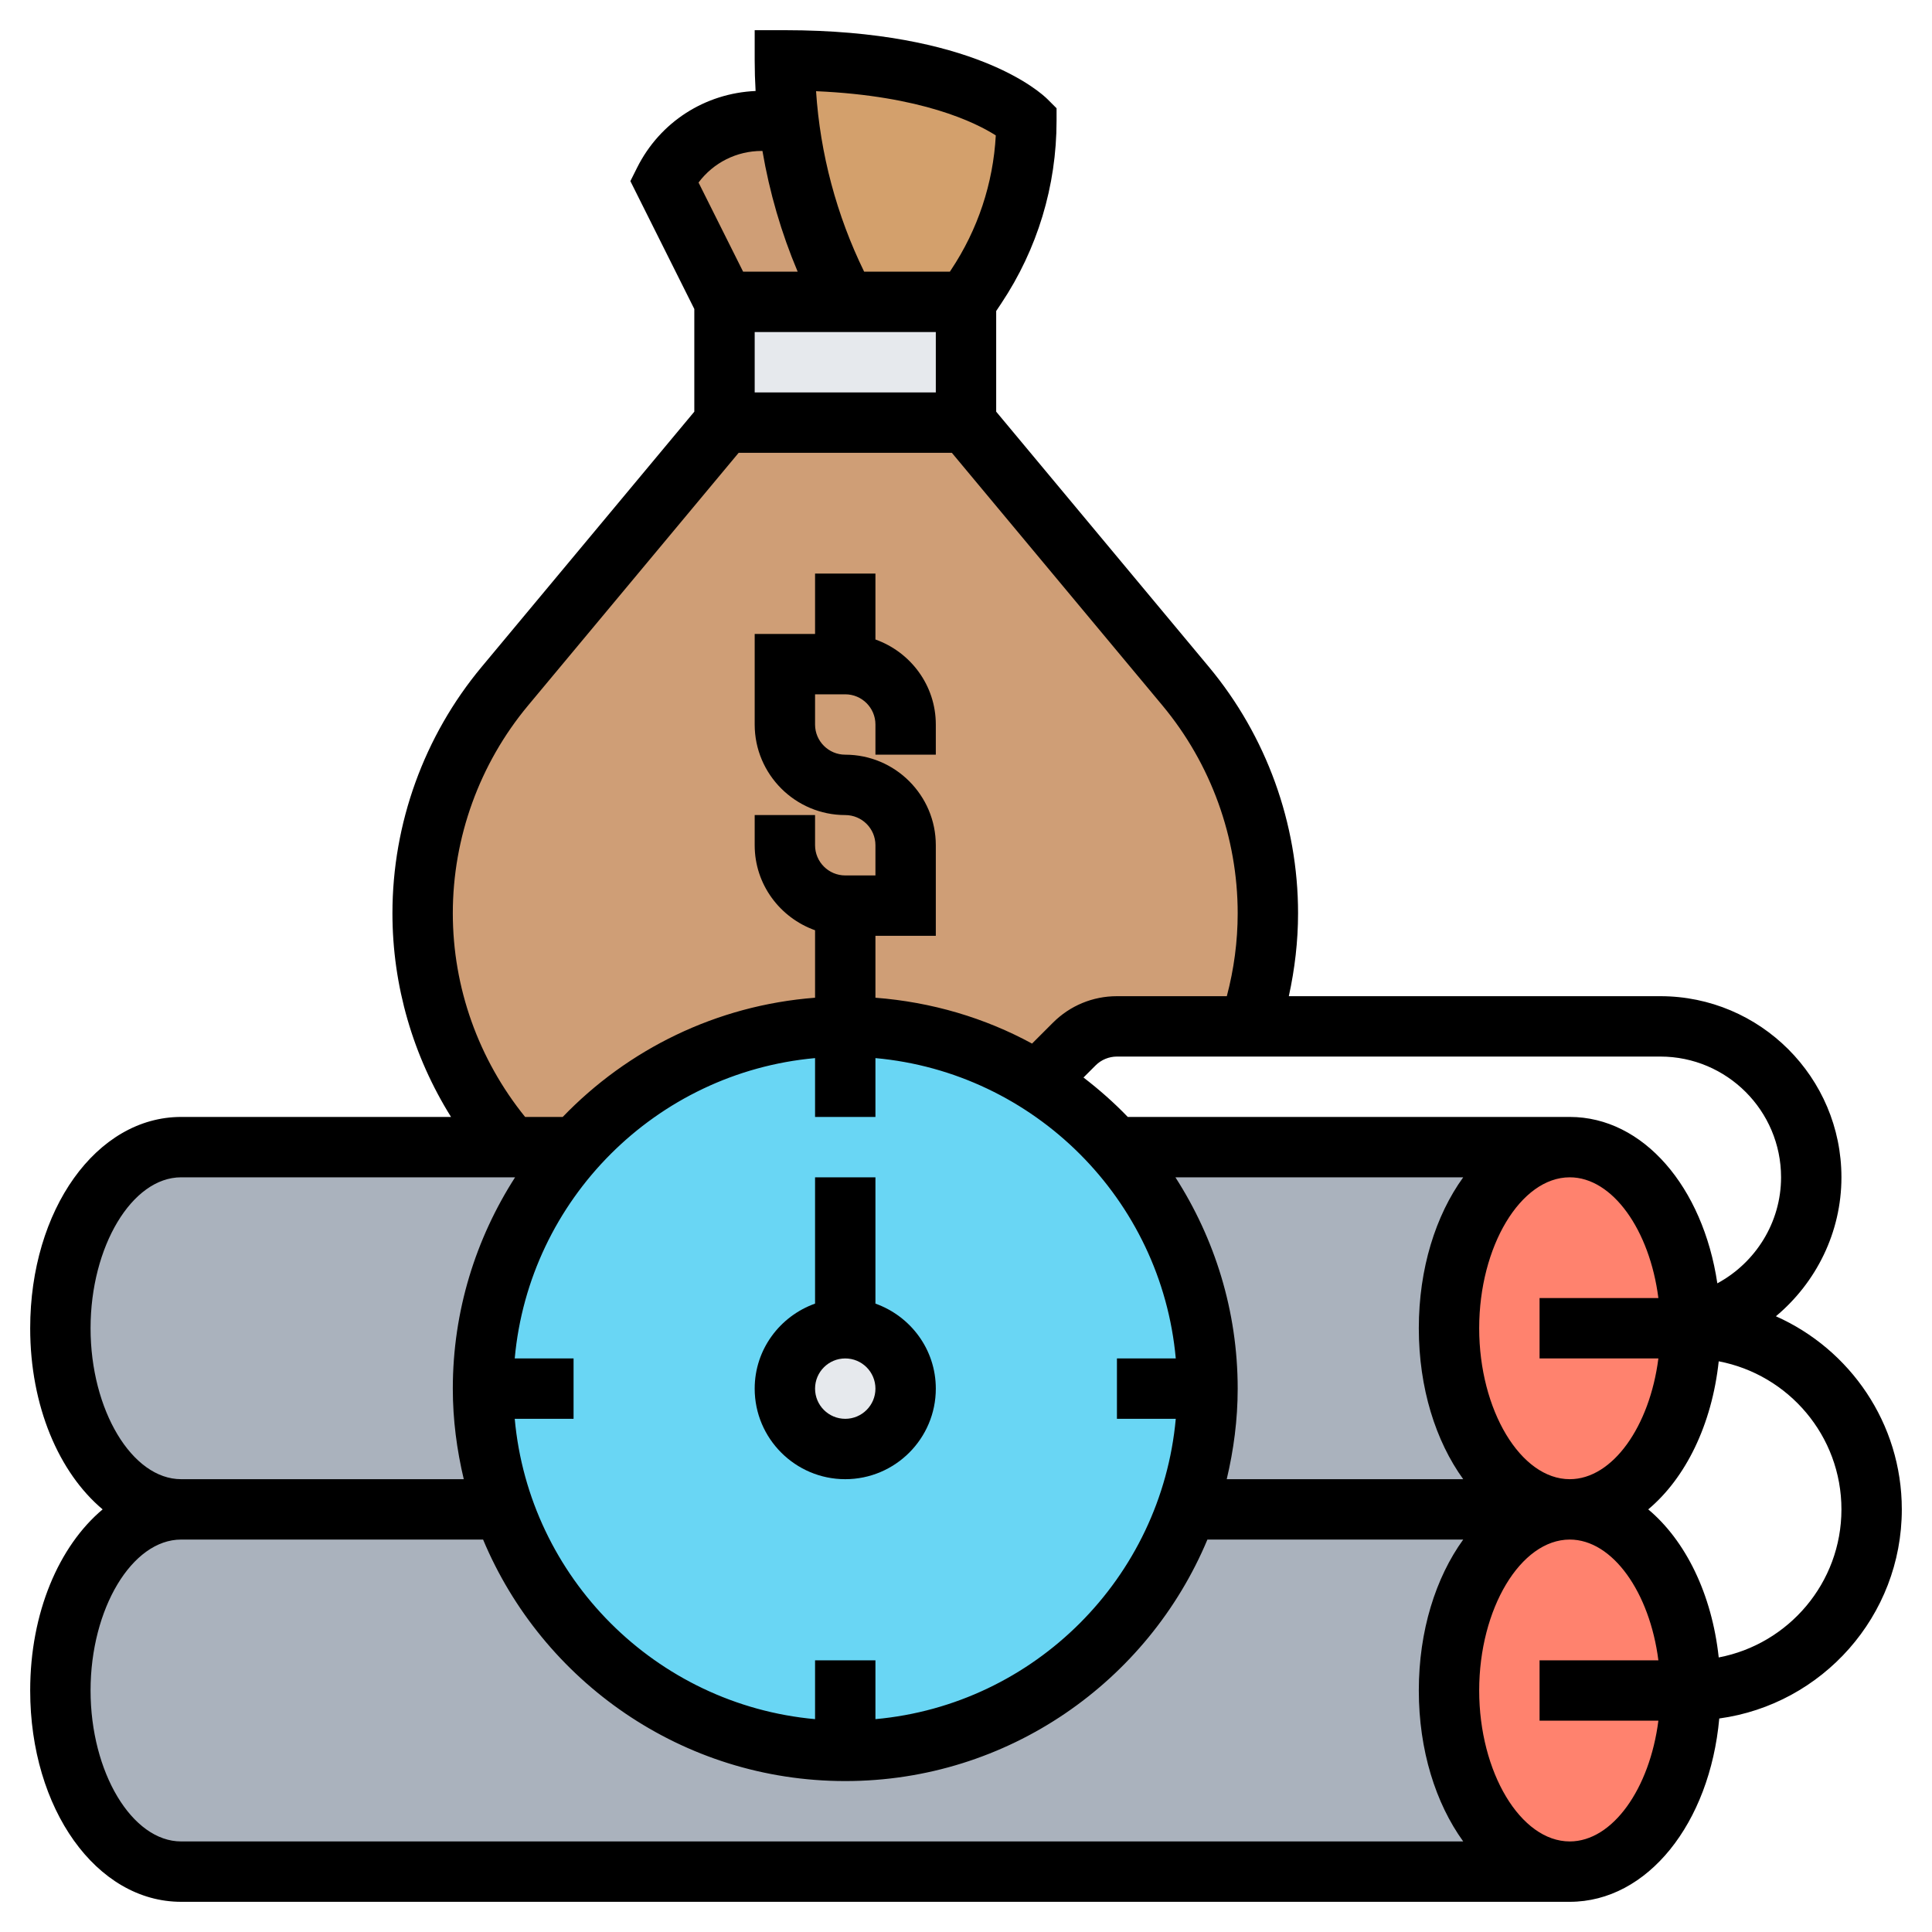 <?xml version="1.0" encoding="UTF-8"?> <svg xmlns="http://www.w3.org/2000/svg" id="_x33_0" height="512" viewBox="0 0 64 64" width="512"> <g> <g> <g> <path d="m16.92 38h2.13c-1.9 2.12-3.05 4.93-3.05 8 0 1.4.24 2.75.68 4h-10.68c-2.21 0-4-2.69-4-6s1.79-6 4-6z" fill="#aab2bd"></path> </g> <g> <path d="m52 50c-2.21 0-4 2.69-4 6s1.79 6 4 6h-46c-2.21 0-4-2.69-4-6s1.79-6 4-6h10.68c1.65 4.66 6.09 8 11.32 8s9.67-3.34 11.32-8z" fill="#aab2bd"></path> </g> <g> <path d="m36.95 38h15.05c-2.21 0-4 2.69-4 6s1.79 6 4 6h-12.68c.44-1.25.68-2.6.68-4 0-3.08-1.15-5.88-3.05-8z" fill="#aab2bd"></path> </g> <g> <ellipse cx="52" cy="56" fill="#ff826e" rx="4" ry="6"></ellipse> </g> <g> <path d="m56 44c0 3.31-1.79 6-4 6s-4-2.69-4-6 1.79-6 4-6c2.19 0 3.96 2.64 4 5.9z" fill="#ff826e"></path> </g> <g> <path d="m32 10v4h-8v-4h4z" fill="#e6e9ed"></path> </g> <g> <path d="m34 4c0 1.96-.58 3.87-1.66 5.5l-.34.5h-4l-.21-.42c-.88-1.76-1.44-3.64-1.67-5.58-.08-.66-.12-1.33-.12-2 3 0 5 .5 6.25 1s1.75 1 1.75 1z" fill="#d3a06c"></path> </g> <g> <path d="m27.79 9.58.21.42h-4l-2-4c.61-1.23 1.87-2 3.24-2h.88c.23 1.94.79 3.82 1.67 5.58z" fill="#cf9e76"></path> </g> <g> <path d="m28 34c-3.56 0-6.75 1.54-8.95 4h-2.13c-1.82-2.07-2.92-4.78-2.92-7.75 0-1.37.24-2.73.7-4s1.14-2.47 2.02-3.52l7.28-8.73h8l7.28 8.73c1.76 2.11 2.72 4.77 2.72 7.52 0 1.31-.21 2.57-.61 3.75h-4.39c-.53 0-1.04.21-1.41.59l-1.23 1.22c-1.84-1.15-4.02-1.81-6.36-1.81z" fill="#cf9e76"></path> </g> <g> <path d="m40 46c0 1.4-.24 2.75-.68 4-1.65 4.66-6.09 8-11.32 8s-9.67-3.34-11.32-8c-.44-1.25-.68-2.6-.68-4 0-3.07 1.15-5.88 3.05-8 2.2-2.46 5.39-4 8.95-4 2.34 0 4.52.66 6.36 1.81.96.61 1.83 1.35 2.59 2.19 1.9 2.12 3.05 4.92 3.05 8z" fill="#69d6f4"></path> </g> <g> <circle cx="28" cy="46" fill="#e6e9ed" r="2"></circle> </g> </g> <g> <path d="m31 46c0-1.302-.839-2.402-2-2.816v-4.184h-2v4.184c-1.161.414-2 1.514-2 2.816 0 1.654 1.346 3 3 3s3-1.346 3-3zm-3 1c-.552 0-1-.448-1-1s.448-1 1-1 1 .448 1 1-.448 1-1 1z"></path> <path d="m63 50c0-2.852-1.718-5.307-4.171-6.397 1.332-1.113 2.171-2.778 2.171-4.603 0-3.309-2.691-6-6-6h-12.306c.197-.899.306-1.817.306-2.747 0-2.976-1.049-5.874-2.954-8.161l-7.046-8.455v-3.334l.168-.252c1.198-1.798 1.832-3.891 1.832-6.051v-.414l-.293-.293c-.234-.234-2.473-2.293-8.707-2.293h-1v1c0 .338.01.677.03 1.014-1.676.074-3.168 1.027-3.924 2.538l-.224.448 2.118 4.236v3.401l-7.046 8.456c-1.905 2.286-2.954 5.184-2.954 8.16 0 2.404.684 4.735 1.941 6.747h-8.941c-2.804 0-5 3.075-5 7 0 2.58.953 4.786 2.4 6-1.447 1.214-2.4 3.42-2.4 6 0 3.925 2.196 7 5 7h46c2.578 0 4.638-2.603 4.953-6.073 3.409-.467 6.047-3.392 6.047-6.927zm-11-1c-1.626 0-3-2.29-3-5s1.374-5 3-5c1.421 0 2.649 1.75 2.936 4h-3.936v2h3.936c-.287 2.25-1.515 4-2.936 4zm-25 6v1.949c-5.268-.478-9.472-4.681-9.949-9.949h1.949v-2h-1.949c.478-5.268 4.681-9.472 9.949-9.949v1.949h2v-1.949c5.268.478 9.472 4.681 9.949 9.949h-1.949v2h1.949c-.478 5.268-4.681 9.472-9.949 9.949v-1.949zm11.937-16h9.534c-.912 1.261-1.471 3.022-1.471 5s.559 3.739 1.471 5h-7.834c.229-.965.363-1.966.363-3 0-2.578-.764-4.977-2.063-7zm20.063 0c0 1.496-.846 2.829-2.111 3.512-.475-3.186-2.451-5.512-4.889-5.512h-14.641c-.454-.472-.946-.906-1.467-1.306l.401-.401c.186-.187.444-.293.707-.293h18c2.206 0 4 1.794 4 4zm-26.013-34.514c-.087 1.591-.595 3.122-1.483 4.455l-.039.059h-2.839c-.911-1.863-1.458-3.908-1.593-5.979 3.503.151 5.293 1.043 5.954 1.465zm-1.987 6.514v2h-6v-2zm-5.764-6h.021c.234 1.372.625 2.718 1.167 4h-1.807l-1.477-2.953c.49-.655 1.257-1.047 2.096-1.047zm-10.236 25.253c0-2.509.885-4.952 2.491-6.88l6.978-8.373h7.062l6.978 8.372c1.606 1.929 2.491 4.372 2.491 6.881 0 .934-.124 1.854-.36 2.747h-3.64c-.801 0-1.555.313-2.121.879l-.691.691c-1.563-.85-3.323-1.376-5.188-1.519v-2.051h2v-3c0-1.654-1.346-3-3-3-.552 0-1-.448-1-1v-1h1c.552 0 1 .448 1 1v1h2v-1c0-1.302-.839-2.402-2-2.816v-2.184h-2v2h-2v3c0 1.654 1.346 3 3 3 .552 0 1 .448 1 1v1h-1c-.552 0-1-.448-1-1v-1h-2v1c0 1.302.839 2.402 2 2.816v2.235c-3.274.251-6.209 1.715-8.359 3.949h-1.246c-1.542-1.907-2.395-4.282-2.395-6.747zm-12 13.747c0-2.71 1.374-5 3-5h11.063c-1.299 2.023-2.063 4.422-2.063 7 0 1.034.134 2.035.363 3h-9.363c-1.626 0-3-2.29-3-5zm0 12c0-2.71 1.374-5 3-5h10.003c1.963 4.693 6.6 8 11.997 8s10.034-3.307 11.997-8h8.474c-.912 1.261-1.471 3.022-1.471 5s.559 3.739 1.471 5h-42.471c-1.626 0-3-2.29-3-5zm49 5c-1.626 0-3-2.29-3-5s1.374-5 3-5c1.421 0 2.649 1.75 2.936 4h-3.936v2h3.936c-.287 2.25-1.515 4-2.936 4zm4.935-6.095c-.227-2.103-1.098-3.868-2.335-4.905 1.237-1.037 2.108-2.802 2.335-4.905 2.311.44 4.065 2.468 4.065 4.905s-1.754 4.465-4.065 4.905z"></path> </g> </g> </svg> 